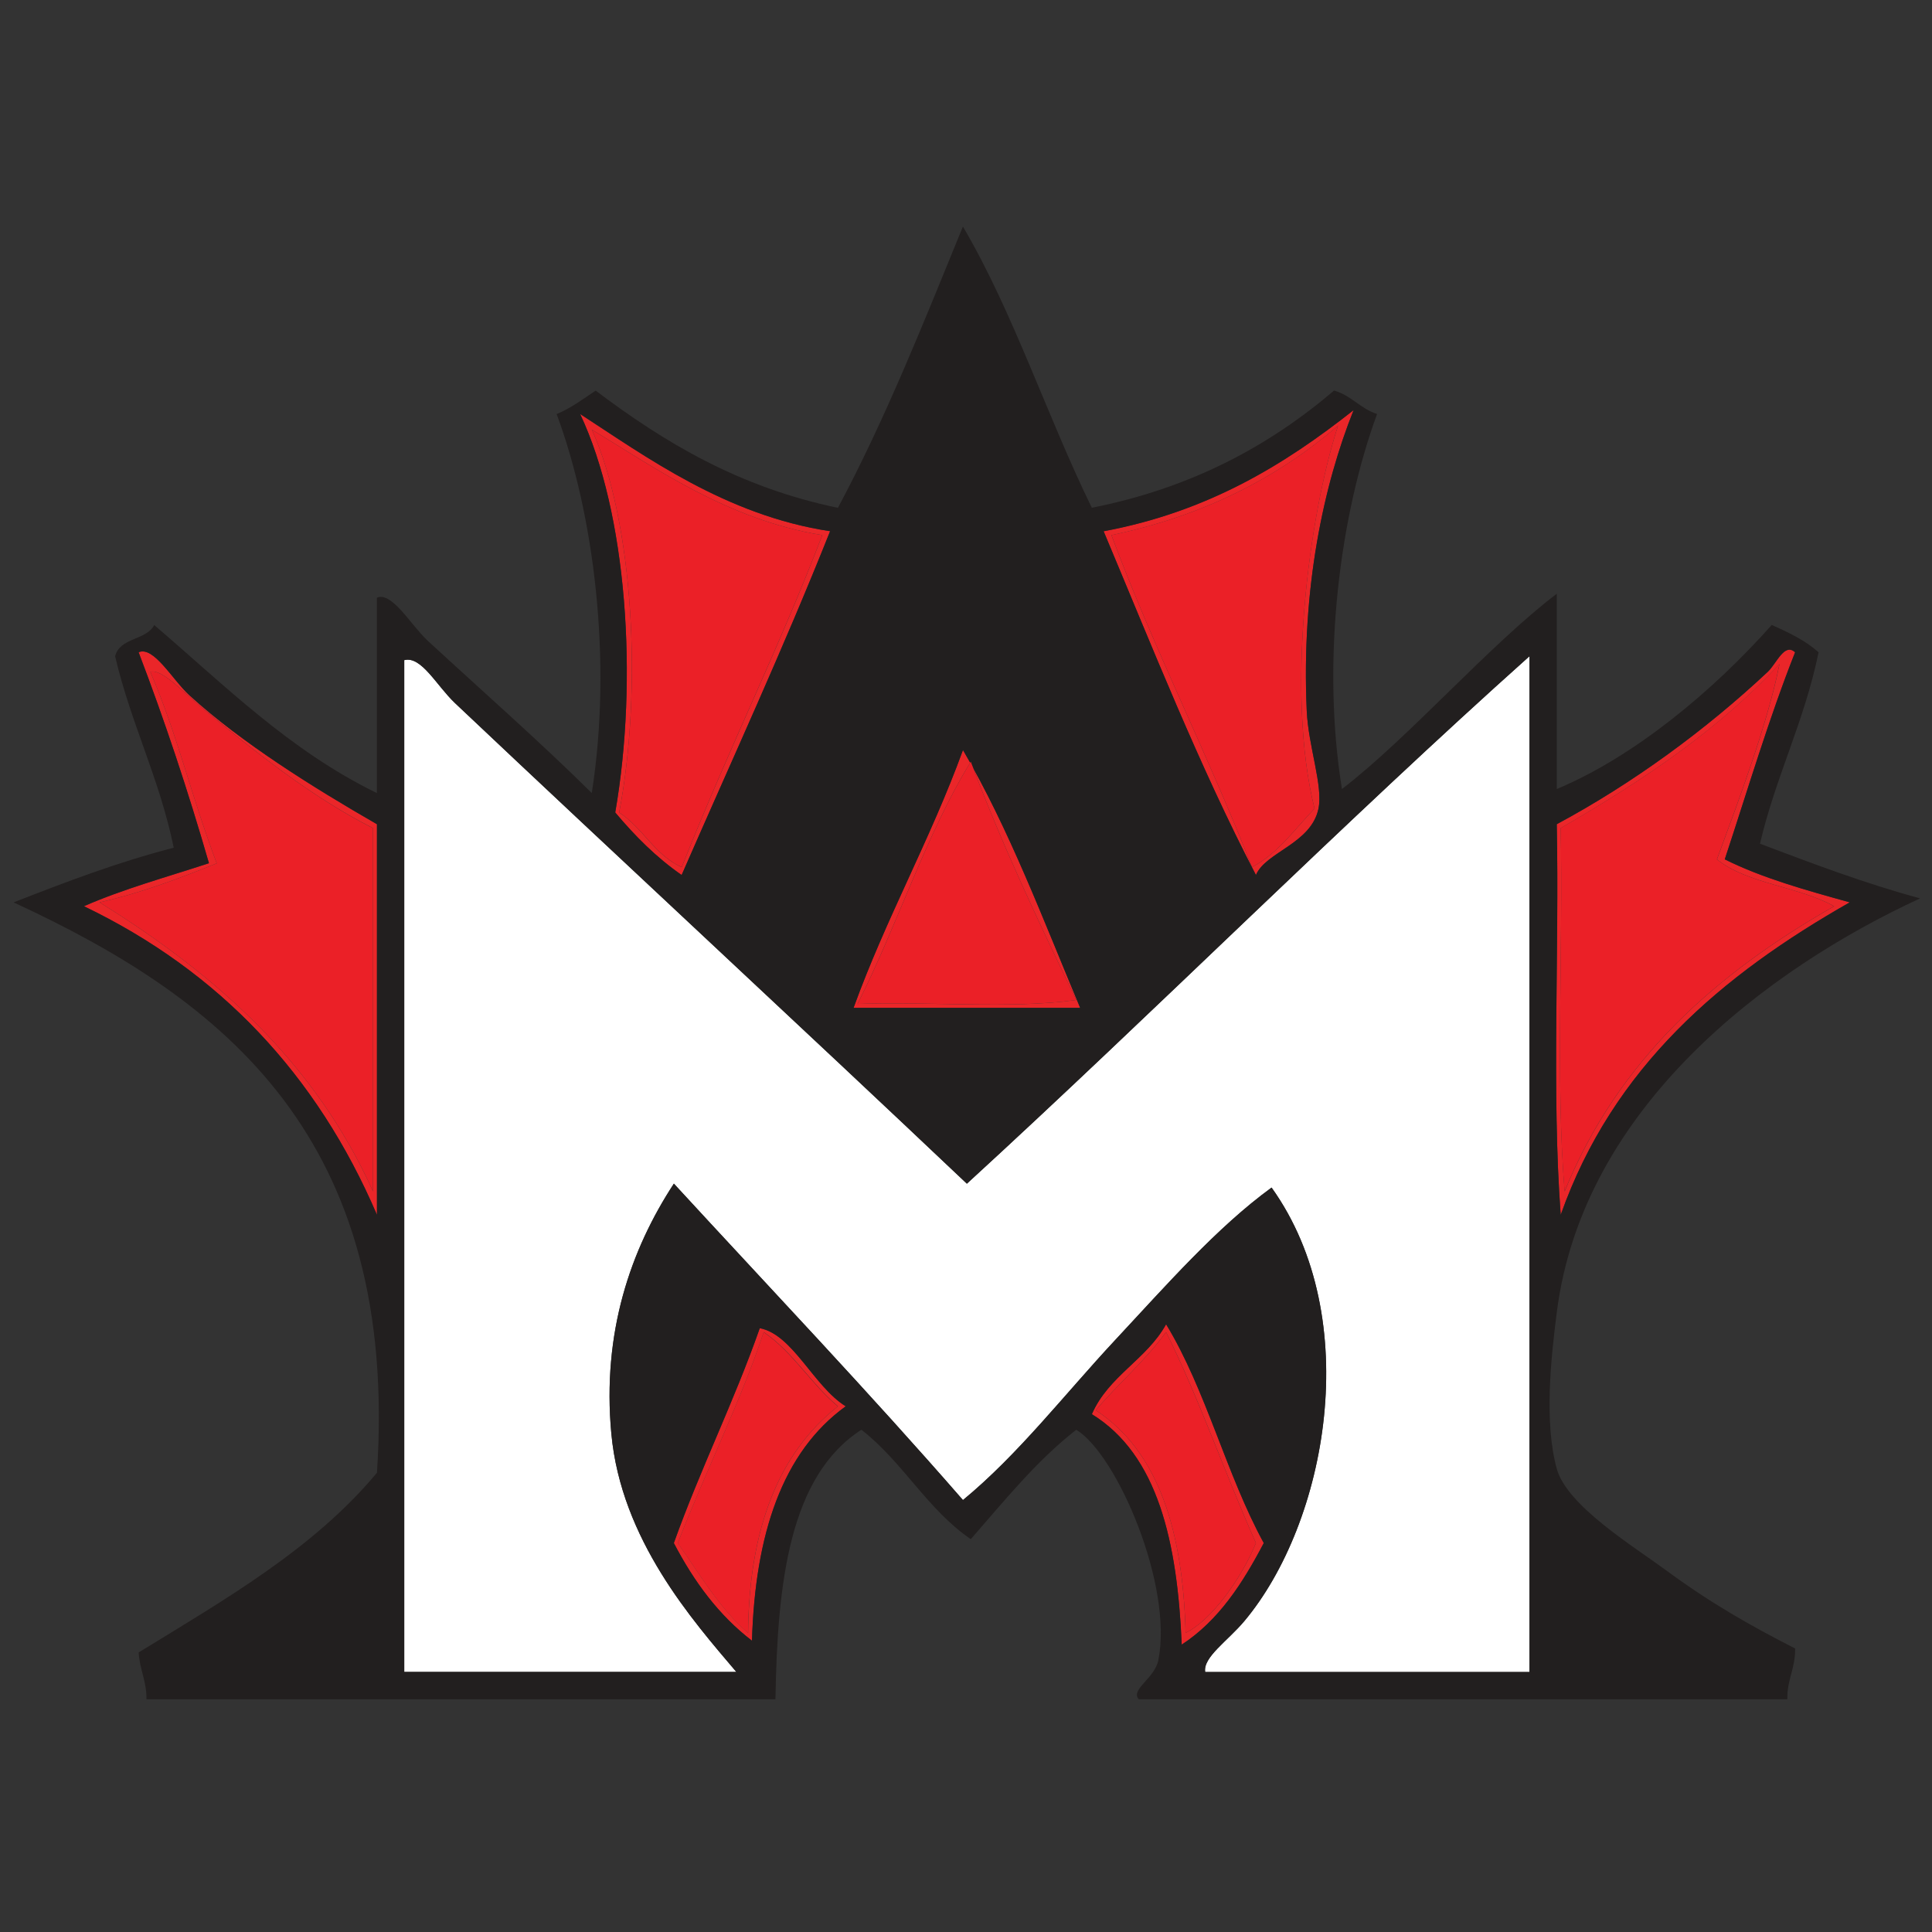 <?xml version="1.0" encoding="UTF-8"?>
<svg id="Layer_1" data-name="Layer 1" xmlns="http://www.w3.org/2000/svg" viewBox="0 0 270 270">
  <rect x="0" y="0" width="270" height="270" fill="#333333" stroke="none"/>
  <defs>
    <style>
      .cls-1 {
        fill: #fff;
      }

      .cls-1, .cls-2, .cls-3, .cls-4 {
        fill-rule: evenodd;
      }

      .cls-2 {
        fill: #221f1f;
      }

      .cls-3 {
        fill: #eb2027;
      }

      .cls-4 {
        fill: #ea2629;
      }
    </style>
  </defs>
  <path class="cls-1" d="M135.12,165.42c26.31-24.1,52.96-50.78,78.62-73.71v141.95h-45.32c-.33-2.06,3.12-4.31,5.46-7.1,11.55-13.77,16.9-42.34,3.82-60.6-7.66,5.58-14.75,13.69-21.84,21.29-7.08,7.59-13.53,15.99-21.29,22.38-13.13-15.08-26.89-29.53-40.4-44.22-6.06,9.27-10.05,20.84-8.74,34.94,1.38,14.83,11.35,26.09,17.47,33.3h-46.41V92.26c2.39-.63,4.5,3.55,7.1,6.01,23.16,21.89,48.29,45.14,71.52,67.15Z"/>
  <path class="cls-3" d="M52.13,115.73v50.78c-8.13-18.08-22.05-30.37-38.22-40.4,5.93-1.35,11.18-3.37,16.38-5.46-3.63-9.59-5.43-17.81-9.28-26.75,1.51-.53,4.65,2.86,7.1,4.91,6.96,5.84,15.44,12.6,24.02,16.93Z"/>
  <path class="cls-3" d="M117.1,196.54c-8.25,6.49-12.42,17.06-12.56,31.67-4.02-3.44-6.72-8.2-9.83-12.56,3.92-10.05,8.95-20.18,12.01-29.48,4.11,2.81,6.6,7.23,10.37,10.37Z"/>
  <path class="cls-4" d="M85.98,113.55c3.24-18.69,1.62-41.89-4.91-55.69,9.05,5.87,20.39,14.19,34.94,16.38-6.53,16.4-13.78,32.08-20.75,48.05-3.55-2.46-6.54-5.47-9.28-8.74ZM86.53,113.55c3.32,2.14,4.96,5.96,8.74,7.64,6.87-17.27,13.44-30.21,19.65-46.41-13.19-2.09-23.81-9.68-32.21-14.74,5.87,13,7.08,36.46,3.82,53.5Z"/>
  <path class="cls-3" d="M82.71,60.04c8.4,5.06,19.02,12.65,32.21,14.74-6.22,16.2-12.79,29.14-19.65,46.41-3.77-1.69-5.42-5.5-8.74-7.64,3.26-17.05,2.05-40.5-3.82-53.5Z"/>
  <path class="cls-4" d="M189.17,57.31c-4.15,10.35-7.33,24.88-6.55,42.04.23,4.97,2.3,10.46,1.64,13.65-1.01,4.91-7.38,6.05-8.74,9.28-7.91-15.2-14.46-31.77-21.29-48.05,14.58-2.71,25.28-9.3,34.94-16.93ZM155.32,74.78c5.98,16.04,13.47,30.57,19.65,46.41,3.68-1.96,5.97-5.32,8.74-8.19-4.02-16.12-.85-40.79,3.28-53.5-8.42,7.23-18.72,12.58-31.67,15.29Z"/>
  <path class="cls-3" d="M186.99,59.5c-4.12,12.72-7.3,37.39-3.28,53.5-2.77,2.87-5.06,6.23-8.74,8.19-6.18-15.84-13.67-30.37-19.65-46.41,12.95-2.7,23.25-8.06,31.67-15.29Z"/>
  <path class="cls-4" d="M11.73,126.65c5.44-2.39,11.58-4.07,17.47-6.01-2.93-10.17-6.21-20-9.83-29.48,2.11-.92,4.75,3.87,7.1,6.01,7.31,6.65,17.26,12.87,26.21,18.02v54.6c-8.4-19.62-22.03-34.03-40.95-43.13ZM28.11,98.81c-2.44-2.05-5.59-5.44-7.1-4.91,3.85,8.94,5.65,17.16,9.28,26.75-5.19,2.09-10.45,4.11-16.38,5.46,16.17,10.03,30.09,22.32,38.22,40.4v-50.78c-8.59-4.33-17.06-11.08-24.02-16.93Z"/>
  <path class="cls-4" d="M250.87,91.16c-3.66,9.26-6.62,19.22-9.83,28.94,5.22,2.61,11.35,4.31,17.47,6.01-17.87,10.16-33.08,22.98-40.4,43.68-1.27-17.11-.18-36.58-.55-54.6,10.62-5.71,20.79-13.14,29.48-21.29,1.25-1.17,2.33-4.12,3.82-2.73ZM218.11,115.73c.36,16.74-.73,34.94.55,50.78,7.46-18.38,21.2-30.49,37.67-39.86-4.9-2.75-12.16-3.13-16.38-6.55,3.14-8.51,7.12-19.09,8.74-27.3-8.57,9.26-19.28,16.39-30.57,22.93Z"/>
  <path class="cls-3" d="M248.68,92.8c-1.62,8.21-5.6,18.79-8.74,27.3,4.22,3.42,11.48,3.8,16.38,6.55-16.47,9.37-30.21,21.48-37.67,39.86-1.27-15.83-.18-34.03-.55-50.78,11.3-6.54,22-13.67,30.57-22.93Z"/>
  <path class="cls-4" d="M134.57,104.81c6.45,11.02,11.22,23.73,16.38,36.03h-31.67c4.54-12.56,10.72-23.49,15.29-36.03ZM135.67,106.45c-6.31,10.25-10.25,22.87-15.83,33.85,10.01-.36,21.47.73,30.57-.55-5.21-10.8-10.38-21.65-14.74-33.3Z"/>
  <path class="cls-4" d="M106.18,185.62c4.63.88,7.51,8.11,12.01,10.92-8.88,6.41-12.66,17.92-13.1,32.76-4.64-3.55-8.11-8.27-10.92-13.65,3.69-10.32,8.37-19.66,12.01-30.03ZM106.73,186.16c-3.06,9.3-8.09,19.44-12.01,29.48,3.1,4.36,5.81,9.12,9.83,12.56.13-14.61,4.31-25.17,12.56-31.67-3.77-3.15-6.26-7.57-10.37-10.37Z"/>
  <path class="cls-4" d="M162.96,185.07c5.58,9.16,8.43,21.05,13.65,30.57-2.94,5.61-6.29,10.82-11.47,14.2-.6-14.32-3.32-26.52-12.56-32.21,2.32-5.33,7.65-7.63,10.37-12.56ZM175.52,215.64c-4.32-9.69-7.9-20.12-12.56-29.48-2.91,4.01-6.65,7.18-9.83,10.92,8.8,5.76,12.19,16.93,12.56,31.12,3.56-1.72,7.77-7.52,9.83-12.56Z"/>
  <path class="cls-2" d="M152.59,70.96c13.97-2.77,24.81-8.68,33.85-16.38,2.41.68,3.66,2.53,6.01,3.28-5.07,13.76-7.88,34.06-4.91,52.41,9.37-7.19,20.61-20.15,30.03-27.3v27.3c10.9-4.57,21.9-13.77,30.03-22.93,2.4,1.06,4.73,2.18,6.55,3.82-1.98,9.67-5.98,17.31-8.19,26.75,7.27,2.74,14.51,5.51,22.38,7.64-21.11,9.74-47.13,29.05-50.78,57.87-.81,6.38-1.79,15.3,0,21.84,1.42,5.17,10.76,10.86,15.29,14.2,6.32,4.65,11.77,7.72,18.02,10.92.05,2.78-1.14,4.32-1.09,7.1h-90.63c-1.23-1.36,2.22-2.9,2.73-5.46,2.09-10.43-5.77-28.74-11.47-32.21-5.62,4.39-10.06,9.95-14.74,15.29-6.06-4.13-9.54-10.84-15.29-15.29-10.07,6.49-11.74,21.38-12.01,37.67H20.47c.03-2.57-.96-4.14-1.09-6.55,12.07-7.41,24.46-14.49,33.3-25.11,3.07-46.56-21.02-65.97-50.78-79.71,7.2-2.81,14.43-5.59,22.38-7.64-1.98-9.67-5.98-17.31-8.19-26.75.63-2.65,4.35-2.2,5.46-4.37,9.82,8.38,18.88,17.52,31.12,23.48v-27.3c2.1-.9,4.76,3.84,7.1,6.01,7.15,6.6,15.98,14.38,22.93,21.29,2.92-18.57.27-39.07-4.91-52.96,2.06-.85,3.7-2.13,5.46-3.28,9.54,7.2,19.99,13.5,33.85,16.38,6.6-12.33,11.98-25.88,17.47-39.31,7.07,12.04,11.74,26.48,18.02,39.31ZM95.26,122.28c6.97-15.96,14.22-31.64,20.75-48.05-14.55-2.19-25.89-10.51-34.94-16.38,6.54,13.8,8.15,37,4.91,55.69,2.74,3.26,5.73,6.28,9.28,8.74ZM154.23,74.24c6.84,16.28,13.38,32.84,21.29,48.05,1.36-3.23,7.72-4.37,8.74-9.28.66-3.19-1.41-8.68-1.64-13.65-.78-17.16,2.4-31.69,6.55-42.04-9.66,7.63-20.37,14.21-34.94,16.93ZM52.68,169.78v-54.6c-8.95-5.15-18.9-11.36-26.21-18.02-2.35-2.14-4.99-6.93-7.1-6.01,3.62,9.49,6.89,19.31,9.83,29.48-5.89,1.93-12.04,3.62-17.47,6.01,18.92,9.1,32.54,23.51,40.95,43.13ZM247.04,93.89c-8.7,8.15-18.86,15.59-29.48,21.29.36,18.02-.73,37.49.55,54.6,7.32-20.7,22.53-33.52,40.4-43.68-6.13-1.7-12.25-3.4-17.47-6.01,3.21-9.71,6.16-19.68,9.83-28.94-1.5-1.39-2.58,1.56-3.82,2.73ZM63.6,98.26c-2.59-2.45-4.71-6.63-7.1-6.01v141.41h46.41c-6.12-7.22-16.09-18.47-17.47-33.3-1.31-14.1,2.67-25.67,8.74-34.94,13.51,14.69,27.27,29.14,40.4,44.22,7.76-6.39,14.21-14.79,21.29-22.38,7.09-7.6,14.18-15.71,21.84-21.29,13.07,18.26,7.73,46.83-3.82,60.6-2.34,2.78-5.79,5.03-5.46,7.1h45.32V91.71c-25.66,22.93-52.31,49.6-78.62,73.71-23.24-22.02-48.36-45.26-71.52-67.15ZM119.29,140.85h31.67c-5.16-12.31-9.93-25.01-16.38-36.03-4.56,12.54-10.74,23.47-15.29,36.03ZM94.17,215.64c2.81,5.38,6.28,10.1,10.92,13.65.45-14.84,4.22-26.35,13.1-32.76-4.5-2.81-7.39-10.04-12.01-10.92-3.64,10.37-8.32,19.7-12.01,30.03ZM152.59,197.63c9.24,5.69,11.95,17.89,12.56,32.21,5.18-3.38,8.52-8.59,11.47-14.2-5.22-9.53-8.07-21.41-13.65-30.57-2.72,4.92-8.06,7.23-10.37,12.56Z"/>
  <path class="cls-3" d="M150.41,139.75c-9.1,1.27-20.56.18-30.57.55,5.59-10.98,9.52-23.6,15.83-33.85,4.36,11.65,9.53,22.5,14.74,33.3Z"/>
  <path class="cls-3" d="M165.69,228.2c-.37-14.19-3.76-25.36-12.56-31.12,3.18-3.74,6.92-6.91,9.83-10.92,4.65,9.36,8.24,19.79,12.56,29.48-2.06,5.04-6.27,10.83-9.83,12.56Z"/>
</svg>
